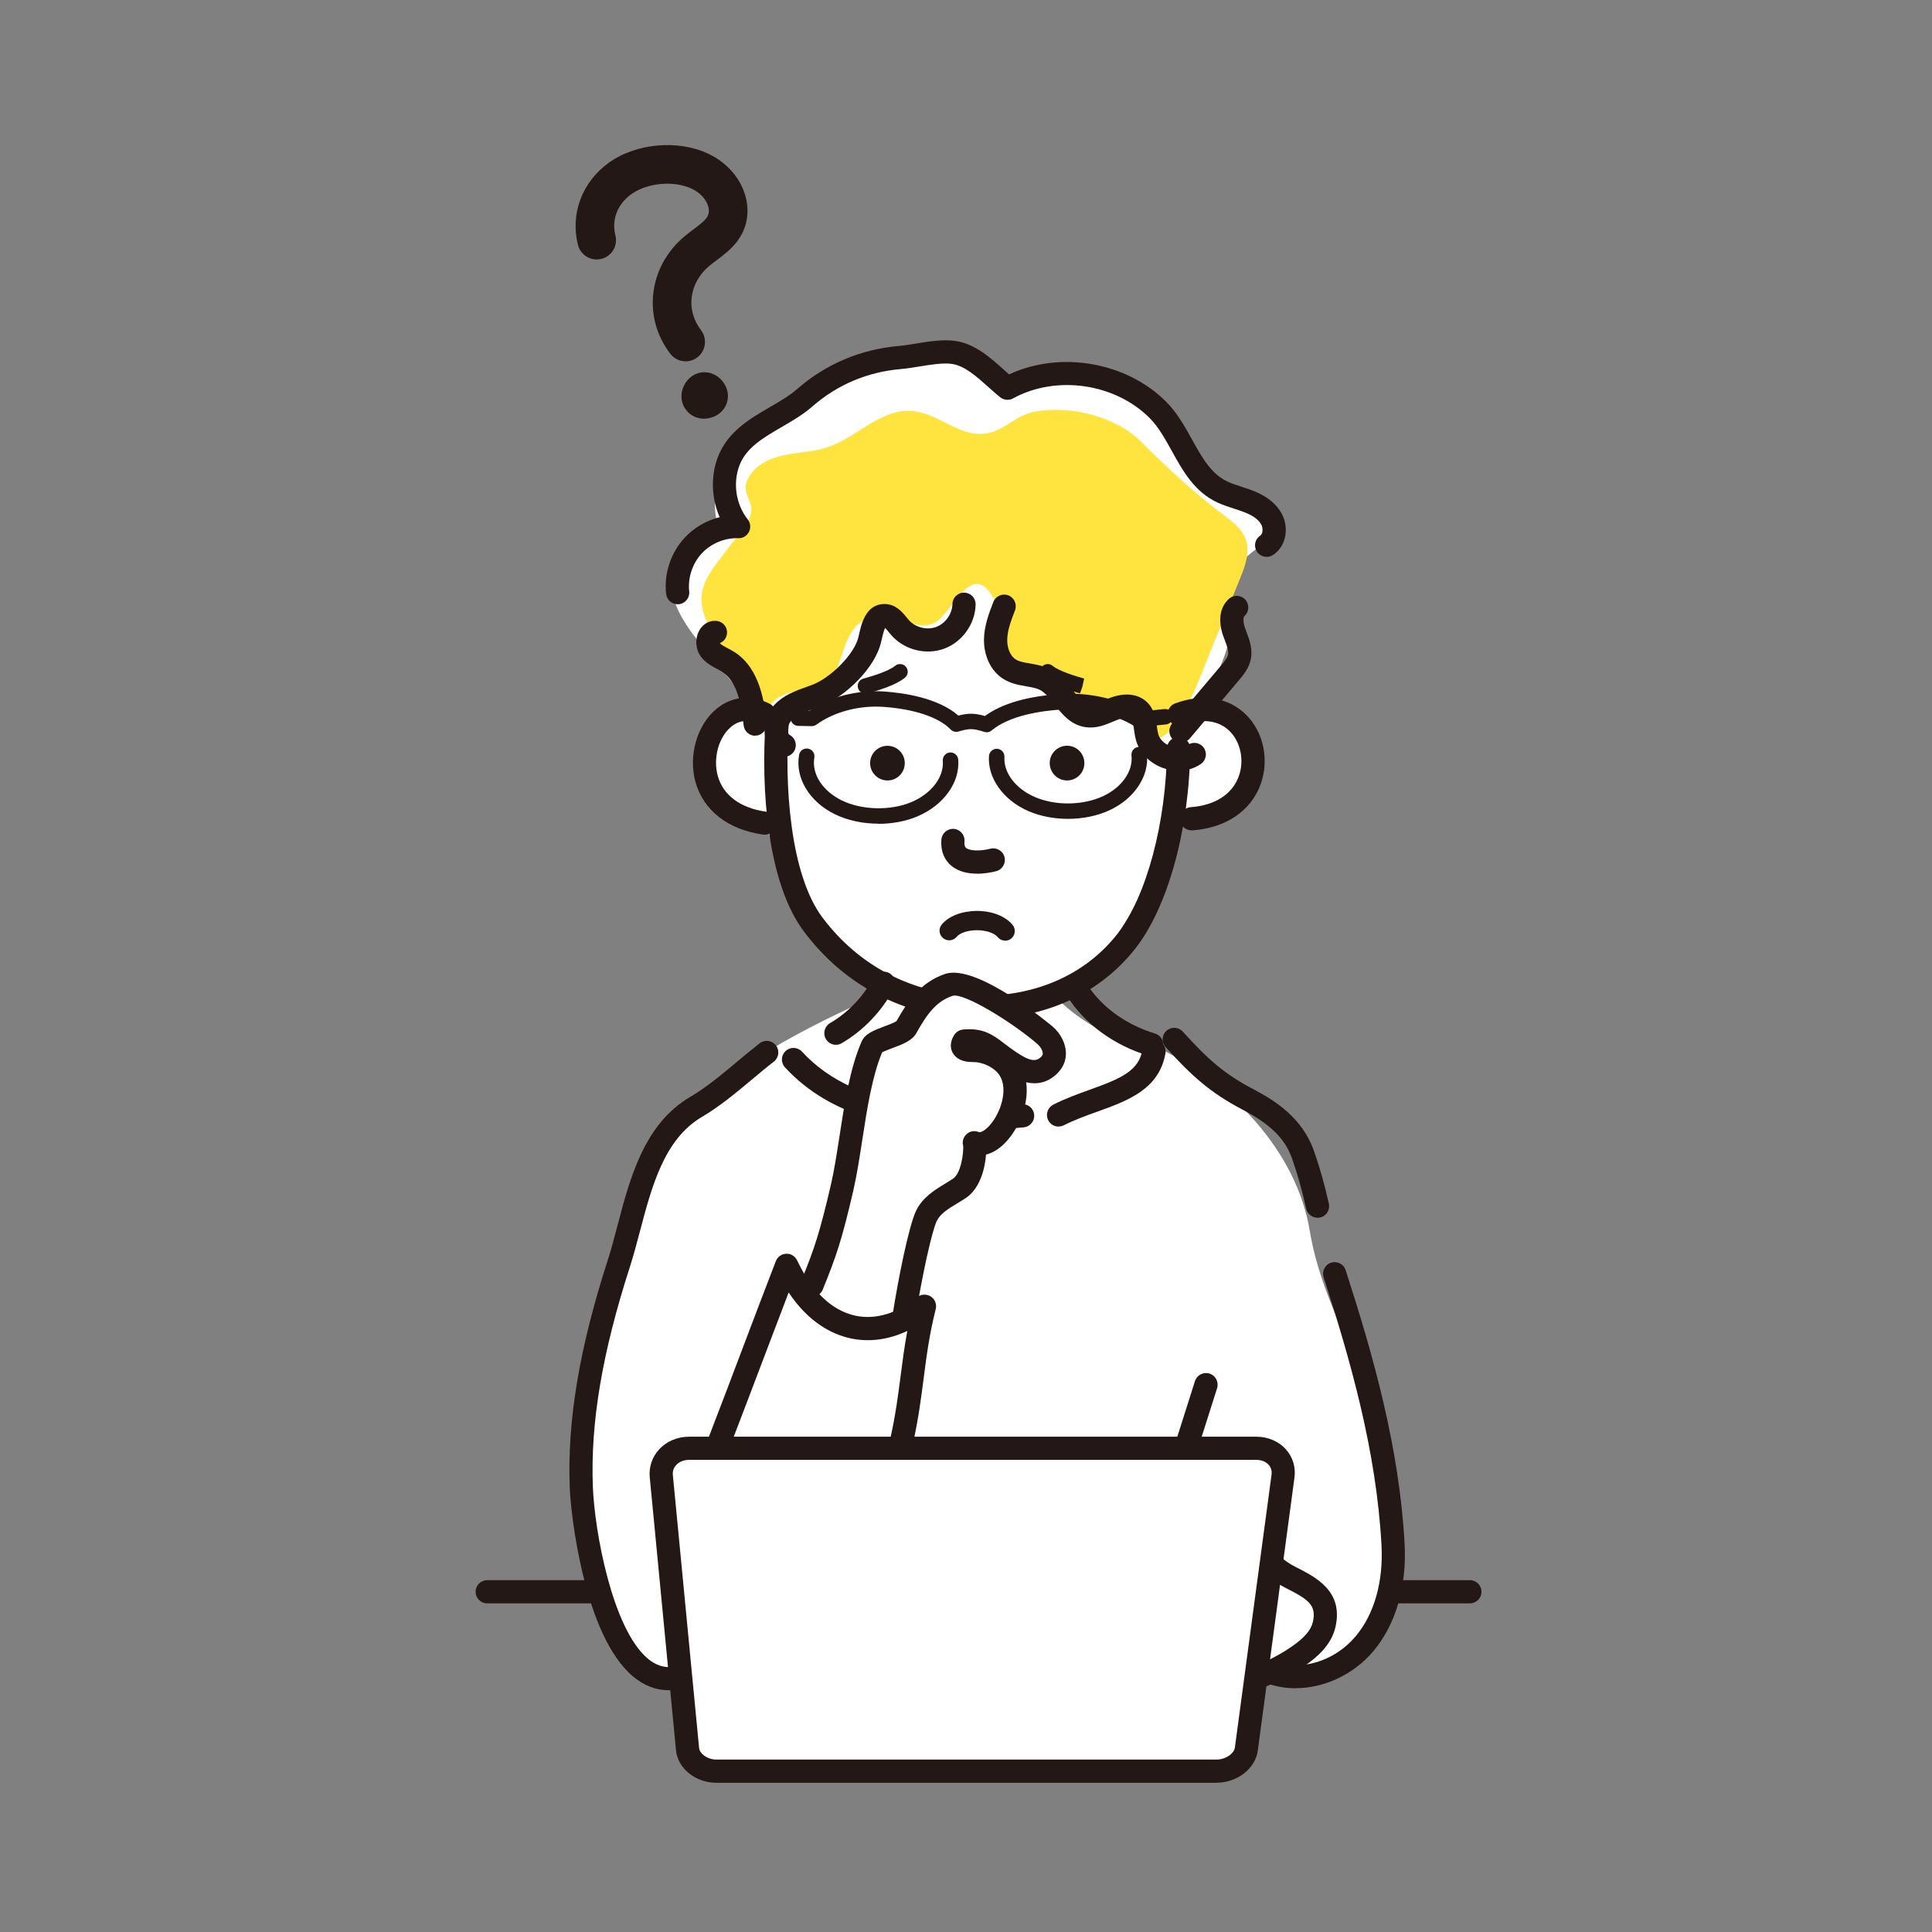 <?xml version="1.0" encoding="UTF-8"?> <svg xmlns="http://www.w3.org/2000/svg" id="_レイヤー_1" viewBox="0 0 283.46 283.46"><rect x="0" y="0" width="283.46" height="283.46" fill="#808080" stroke="none"/><defs><style>.cls-1{fill:#fff;}.cls-2{fill:#ffe33f;}.cls-3{fill:#231815;}</style></defs><path class="cls-1" d="m148.28,56.41c-4.76-2.13-9.86-5.49-15.28-4.6-3.91.65-7.09,2.95-10.77,4.12-3.49,1.1-6.42,2.3-9.41,4.58-2.84,2.17-5.39,4.84-6.82,8.12-1.43,3.28-1.6,7.22.13,10.35-3.53-1.78-7.73,2.26-7.69,6.21.04,3.96,2.7,7.34,5.23,10.38,2.14,2.58,4.29,5.16,6.43,7.74-4.23,1.08-7.28,5.6-6.7,9.92.58,4.33,4.72,7.88,9.09,7.8,2.26,9.93,8.3,18.94,16.62,24.81-11.1,5.09-22.65,10.52-30.12,20.18-5.24,6.77-7.94,15.04-9.18,23.43-1.42,9.58-4.25,19.51-4.48,29.43-.18,7.45,1.39,24.18,10.64,26.01,3.03.6,6.91-.35,9.96-.5,5.02-.23,10.02-.35,15.05-.19,19.96.61,39.88,4.04,59.87,2.05,8.88-.89,19.77-1.54,22.25-11.53,1.69-6.8,1.34-15.28.05-22.03-2.19-11.45-9.07-20.56-10.98-32.09-1.96-11.8-11.62-21.71-22.13-26.8-5.59-.69-10.92-3.29-14.91-7.27,8.37-6.47,14.09-16.28,15.59-26.75,4.35,1.63,9.79-.87,11.38-5.23,1.59-4.36-.96-9.78-5.33-11.33,1.56-4.43,3.95-7.67,3.88-12.57-.05-3.16-.05-6.74,2.23-8.93,1.34-1.29,3.51-2.28,3.42-4.14-.08-1.72-2.05-2.57-3.64-3.23-3.17-1.31-6.02-3.36-8.28-5.93-1.95-2.21-2.83-4.88-4.88-6.96-4.27-4.35-9.76-6.68-15.88-6.48-.66.02-5.12,1.5-5.32,1.42Z"></path><path class="cls-2" d="m151.84,60.39c-.06.01-.12.02-.18.04-2.38.48-3.85,2.22-6,2.93-5.61,1.83-8.96-5.22-15.57-2.41-4,1.7-6.21,4.4-10.61,5.15-3.39.57-7.48.54-9.55,3.79-1.45,2.27.54,3.37.28,5.19-.25,1.79-2.15,3.68-3.24,5.17-2,2.74-4.66,5.28-3.93,8.91.72,3.55,4.18,7.37,6.06,10.38.44.7,1.06,8.58,1.88,8.47.65-.09,1.07-.75,1.22-1.39.14-.64.1-1.32.27-1.95,1.32-4.86,8.78-2.01,10.53-7.08,1.46-4.21,2.14-8.13,8.34-6.77,1.89.42,3.9,1.45,5.65.63,2.7-1.27,5.47-9.56,8.78-3.69,1.27,2.26-.32,5.34,1.46,7.61,1.72,2.19,4.94,1.74,6.94,3.53,1.58,1.41,1.97,3.94,3.79,5,2.18,1.27,4.73-.36,6.91.7,1.45.71,1.8,2.51,3.09,3.36,4.16,2.73,7.87-8.02,9.41-11.81,1.53-3.77,3.06-7.53,4.58-11.3.73-1.8,1.47-3.8.85-5.65-.53-1.55-1.9-2.62-3.21-3.6-4.57-3.43-8.26-6.89-12.2-10.82-3.73-3.72-10.43-5.33-15.54-4.38Z"></path><path class="cls-3" d="m101.06,52.98c-1,.16-2.05-.21-2.71-1.07-4.08-5.31-3.24-12.67,1.96-17.13.46-.39.95-.77,1.45-1.14.74-.56,1.45-1.09,1.85-1.6.37-.47.48-1,.33-1.64-.25-1.07-1.17-2.1-2.4-2.69-2.63-1.26-6.55-.91-8.92.78-2.02,1.45-2.92,3.76-2.33,6.04.39,1.52-.52,3.06-2.04,3.45-1.51.39-3.06-.52-3.45-2.04-1.16-4.53.61-9.26,4.52-12.06,4.03-2.89,10.2-3.43,14.67-1.29,2.79,1.33,4.83,3.77,5.47,6.52.54,2.32.04,4.61-1.4,6.43-.86,1.09-1.94,1.9-2.89,2.62-.4.3-.8.6-1.17.91-2.92,2.5-3.4,6.45-1.15,9.37.95,1.24.72,3.02-.52,3.98-.38.3-.82.48-1.27.55Z"></path><path class="cls-3" d="m102.17,59.3c.83.81,2.47.42,2.85-.68.38-1.1-.67-2.42-1.83-2.29-1.16.13-1.9,1.64-1.29,2.63l.27.34Z"></path><path class="cls-3" d="m103.89,61.38c-1.09.18-2.16-.14-2.91-.87-.05-.05-.1-.1-.14-.16l-.27-.34c-.04-.06-.09-.11-.12-.17-.59-.97-.63-2.19-.09-3.28.53-1.09,1.53-1.81,2.65-1.93,1.13-.12,2.25.37,3,1.31.76.95.99,2.15.62,3.22-.37,1.07-1.29,1.88-2.47,2.16-.09.02-.18.04-.27.05Z"></path><path class="cls-3" d="m98.12,247.99c-1.9,0-3.67-.69-5.3-2.07-7.02-5.96-9.07-23.38-9.23-27.71-.37-9.79,1.4-20.37,5.57-33.29.51-1.58.96-3.29,1.43-5.09,1.84-7,3.93-14.93,10.67-18.89,2.37-1.39,4.65-3.3,6.85-5.14,1.09-.91,2.22-1.85,3.34-2.73.74-.57,1.81-.44,2.39.31.57.74.44,1.81-.31,2.39-1.08.83-2.13,1.71-3.24,2.64-2.31,1.93-4.69,3.92-7.3,5.46-5.53,3.25-7.35,10.15-9.11,16.82-.49,1.85-.95,3.6-1.49,5.27-4.04,12.53-5.76,22.74-5.41,32.12.25,6.64,2.87,20.87,8.04,25.25,1.17.99,2.38,1.39,3.69,1.23.94-.11,1.78.54,1.9,1.47.12.93-.54,1.78-1.47,1.9-.34.04-.68.06-1.02.06Z"></path><path class="cls-3" d="m193.3,178.66c-.78,0-1.48-.54-1.66-1.33-.6-2.68-1.3-5.17-2.09-7.4-1.02-2.87-3.17-4.99-7.18-7.09-4.84-2.53-7.52-4.99-11.35-9.2-.63-.69-.58-1.77.12-2.4.69-.63,1.77-.58,2.4.12,3.63,4,6,6.17,10.41,8.48,3.21,1.68,7.12,4.22,8.81,8.96.84,2.36,1.58,4.98,2.21,7.8.2.92-.37,1.83-1.29,2.03-.12.03-.25.04-.37.04Z"></path><path class="cls-3" d="m143.34,128.18c-1.29,0-2.71-.27-3.79-1.18-.74-.63-1.59-1.8-1.43-3.83.08-.94.91-1.63,1.83-1.56.94.08,1.63.9,1.56,1.83-.06.71.15.89.23.96.53.45,2.07.5,3.57.12.92-.23,1.84.32,2.07,1.23.23.91-.32,1.84-1.23,2.07-.61.16-1.66.37-2.81.37Z"></path><path class="cls-3" d="m143.83,149.51c-.43,0-.87,0-1.31-.02-9.91-.35-18.64-4.9-24.57-12.82-5.33-7.11-6.38-20.81-5.59-31.26.07-.94.9-1.64,1.82-1.57.94.07,1.64.89,1.57,1.82-.71,9.38.15,22.6,4.92,28.96,5.3,7.08,13.1,11.15,21.97,11.46,8.88.33,16.44-2.89,21.27-9.02,4.29-5.45,7.22-16.4,7.31-27.25,0-.94.77-1.69,1.7-1.69h.01c.94,0,1.69.77,1.69,1.71-.09,11.72-3.25,23.23-8.04,29.33-5.27,6.7-13.32,10.34-22.75,10.34Z"></path><path class="cls-3" d="m112.15,122.46c-.08,0-.16,0-.24-.02-5.11-.73-8.71-3.54-9.87-7.7-1.08-3.88.23-8.42,3.12-10.77,2.25-1.83,5.08-2.1,7.76-.72.84.43,1.17,1.45.74,2.29-.43.84-1.45,1.17-2.29.74-1.5-.76-2.86-.65-4.07.33-1.86,1.52-2.71,4.62-1.99,7.23.79,2.84,3.3,4.71,7.07,5.25.93.13,1.58.99,1.44,1.92-.12.85-.85,1.46-1.68,1.46Z"></path><path class="cls-3" d="m174.81,121.82c-.88,0-1.63-.68-1.69-1.57-.07-.94.63-1.75,1.57-1.82,3.57-.27,6.07-1.87,7.05-4.5.85-2.29.31-5.02-1.31-6.64-1.61-1.61-4.04-1.93-6.84-.9-.88.33-1.86-.12-2.18-1.01-.33-.88.12-1.86,1.01-2.18,4.05-1.5,7.86-.88,10.43,1.69,2.57,2.57,3.4,6.68,2.09,10.23-1.45,3.89-5.08,6.34-9.98,6.71-.04,0-.09,0-.13,0Z"></path><path class="cls-3" d="m141.37,165.86c-9.14,0-19.33-1.79-26.2-9.26-.64-.69-.59-1.77.1-2.4.69-.64,1.77-.59,2.4.1,8.19,8.91,22.3,8.67,32.2,7.71.94-.09,1.77.59,1.86,1.53.09.93-.59,1.77-1.53,1.86-2.71.26-5.71.47-8.84.47Z"></path><path class="cls-3" d="m155.31,165.29c-.62,0-1.22-.34-1.52-.93-.42-.84-.09-1.86.75-2.29,1.77-.9,3.58-1.55,5.33-2.18,4.59-1.65,7.21-2.75,7.77-5.93.16-.93,1.04-1.54,1.97-1.38.93.16,1.54,1.04,1.38,1.97-.93,5.28-5.52,6.94-9.97,8.54-1.65.59-3.35,1.21-4.94,2.01-.25.12-.51.18-.77.18Z"></path><path class="cls-3" d="m99.42,88.65c-.86,0-1.59-.64-1.69-1.51-.33-2.96.68-6.04,2.71-8.23,1.37-1.49,3.19-2.54,5.15-3.03-1.2-2.74-1.34-5.95-.29-8.76,1.41-3.77,4.73-5.69,7.66-7.39,1.48-.86,2.88-1.67,4.01-2.66,4.17-3.65,9.32-5.83,14.9-6.31.73-.06,1.58-.2,2.48-.35,1.99-.32,4.05-.66,5.88-.38,2.84.44,5.09,2.45,7.07,4.23.25.23.5.45.75.67,7.5-3.49,17.21-1.85,23.06,4.03,1.63,1.64,2.73,3.63,3.8,5.56,1.43,2.58,2.78,5.02,5.19,6.14.63.29,1.31.51,2.04.75.61.2,1.23.4,1.86.65,1.98.8,3.35,1.94,4.1,3.39.97,1.89.73,4.64-1.34,5.98-.79.51-1.84.28-2.35-.5-.51-.79-.29-1.84.5-2.35.36-.23.44-1.03.16-1.58-.36-.7-1.15-1.31-2.35-1.79-.51-.21-1.05-.38-1.63-.57-.79-.26-1.61-.52-2.42-.89-3.42-1.58-5.11-4.63-6.74-7.58-1-1.8-1.94-3.5-3.23-4.81-5.1-5.13-13.72-6.38-20.07-2.91-.6.33-1.35.26-1.89-.17-.56-.45-1.13-.96-1.71-1.48-1.71-1.53-3.48-3.12-5.32-3.4-1.3-.2-3.09.09-4.82.37-.96.16-1.87.3-2.74.38-4.85.41-9.32,2.3-12.94,5.47-1.38,1.21-2.99,2.14-4.55,3.05-2.67,1.55-5.2,3.02-6.18,5.64-.98,2.61-.5,5.71,1.23,7.9.41.52.48,1.23.18,1.82-.3.59-.89.96-1.57.93-2.01-.06-4.02.78-5.38,2.26-1.36,1.48-2.04,3.55-1.82,5.55.1.93-.57,1.77-1.5,1.88-.06,0-.13.01-.19.01Z"></path><path class="cls-3" d="m132.73,112.26c-.16,1.4-1.43,2.4-2.82,2.23-1.39-.16-2.39-1.43-2.23-2.82.16-1.4,1.43-2.39,2.82-2.23,1.4.16,2.39,1.43,2.23,2.82Z"></path><path class="cls-3" d="m159.08,112.26c-.16,1.4-1.43,2.4-2.82,2.23-1.39-.16-2.39-1.43-2.23-2.83.16-1.39,1.43-2.39,2.82-2.23,1.4.16,2.39,1.43,2.23,2.82Z"></path><path class="cls-3" d="m110.8,107.95c-.85,0-1.59-.64-1.69-1.51-.35-3.05-.91-6.43-3.16-7.88-.24-.15-.5-.29-.75-.42-.76-.4-1.7-.9-2.38-1.82-.76-1.02-.87-2.54-.29-3.69.49-.97,1.4-1.59,2.45-1.54.94,0,1.7.77,1.69,1.71,0,.71-.44,1.31-1.06,1.56.22.25.69.5,1.18.76.34.18.68.36.99.56,3.8,2.44,4.39,7.59,4.7,10.35.11.93-.56,1.78-1.5,1.88-.07,0-.13.01-.2.01Z"></path><path class="cls-3" d="m173.27,108.96c-.39,0-.78-.13-1.1-.4-.72-.61-.81-1.68-.2-2.4l7.18-8.51c.44-.52.93-1.11,1.03-1.61.11-.55-.17-1.3-.47-2.09-.09-.23-.18-.47-.26-.7-.78-2.25-.46-4.22.87-5.4.7-.63,1.78-.56,2.4.14.62.7.56,1.78-.14,2.4-.19.17-.21.88.08,1.74.07.2.15.41.23.61.41,1.09.93,2.45.63,3.95-.27,1.36-1.13,2.39-1.77,3.14l-7.18,8.51c-.34.4-.82.6-1.3.6Z"></path><path class="cls-3" d="m122.64,153.29c-.59,0-1.16-.3-1.47-.85-.47-.81-.2-1.85.61-2.33,2.65-1.54,4.91-3.91,6.35-6.65.44-.83,1.47-1.15,2.3-.71.83.44,1.15,1.47.71,2.3-1.74,3.31-4.46,6.15-7.65,8.01-.27.16-.56.23-.85.23Z"></path><path class="cls-3" d="m168.97,154.96c-.16,0-.33-.02-.49-.07-5.07-1.53-9.41-4.72-11.92-8.75-.5-.8-.25-1.85.55-2.34.8-.5,1.85-.25,2.34.55,2.08,3.34,5.73,5.99,10.01,7.29.9.27,1.41,1.22,1.14,2.12-.22.74-.9,1.21-1.63,1.21Z"></path><path class="cls-3" d="m115.06,111.05c-.27,0-.54-.06-.8-.2-1.09-.58-1.81-1.62-2.02-2.93-.26-1.59.3-3.38,1.42-4.55,1.34-1.4,3.1-2.03,4.65-2.58.3-.11.6-.21.9-.33,2.57-.98,6.19-4.43,6.76-7.08l.03-.12c.35-1.63.99-4.64,3.77-4.64.03,0,.05,0,.08,0,1.6.03,2.55,1.21,3.18,1.98.1.13.21.25.31.37.95,1.09,2.64,1.52,4,1.02,1.36-.5,2.37-1.91,2.4-3.37.02-.94.78-1.69,1.73-1.67.94.02,1.69.79,1.67,1.73-.05,2.85-1.96,5.52-4.63,6.5-2.68.98-5.85.16-7.73-1.98-.13-.15-.26-.31-.39-.47-.15-.18-.36-.45-.53-.61-.22.44-.42,1.36-.53,1.84l-.03.12c-.85,3.96-5.36,8.2-8.88,9.54-.32.12-.64.24-.96.35-1.32.47-2.56.91-3.34,1.73-.39.41-.61,1.11-.52,1.66.06.36.21.44.26.47.83.44,1.14,1.47.7,2.3-.31.57-.89.9-1.5.9Z"></path><path class="cls-3" d="m172.9,113.08c-.76,0-1.54-.13-2.29-.41-1.95-.71-3.42-2.22-3.93-4.04-.15-.54-.23-1.09-.3-1.57-.09-.68-.19-1.37-.46-1.61-.28-.25-1.09-.19-1.97.16-.21.08-.42.17-.63.26-1.15.48-2.45,1.03-3.98.83-2.24-.3-3.53-1.93-4.66-3.38-.68-.86-1.32-1.68-2.05-2.07-.54-.29-1.27-.42-2.05-.55-1.08-.19-2.31-.4-3.44-1.13-1.77-1.14-2.83-3.38-2.77-5.84.05-1.98.75-3.8,1.37-5.4.34-.88,1.33-1.31,2.2-.98.88.34,1.31,1.32.98,2.2-.54,1.41-1.11,2.87-1.14,4.27-.03,1.26.44,2.4,1.21,2.9.54.35,1.33.49,2.17.63.96.17,2.05.36,3.08.91,1.35.73,2.29,1.91,3.11,2.96.97,1.24,1.62,2,2.43,2.11.62.08,1.39-.25,2.22-.59.23-.1.47-.2.7-.29,2.22-.87,4.17-.7,5.49.48,1.19,1.07,1.39,2.51,1.55,3.67.06.41.11.8.2,1.12.22.77.9,1.43,1.81,1.76.92.33,1.86.26,2.52-.19.78-.53,1.83-.33,2.36.44.53.77.33,1.83-.44,2.36-.96.66-2.11.99-3.31.99Z"></path><path class="cls-3" d="m128.89,120.85c-2.27,0-4.54-.47-6.43-1.4-3.72-1.83-5.82-5.33-5.22-8.69.11-.62.69-1.03,1.32-.92.62.11,1.03.7.92,1.32-.42,2.36,1.18,4.87,3.99,6.26,2.94,1.45,7.15,1.56,10.23.27,2.96-1.24,4.82-3.68,4.63-6.07-.05-.62.42-1.17,1.04-1.22.61-.05,1.17.42,1.22,1.04.27,3.37-2.15,6.72-6.02,8.35-1.72.72-3.7,1.08-5.68,1.08Z"></path><path class="cls-3" d="m156.68,120.14c-2,0-3.99-.37-5.71-1.1-3.73-1.59-6.09-4.86-5.87-8.12.04-.62.6-1.09,1.21-1.06.62.04,1.1.58,1.06,1.21-.15,2.3,1.65,4.67,4.5,5.88,3.01,1.29,7.01,1.23,9.95-.13,2.77-1.28,4.45-3.68,4.19-5.97-.07-.62.37-1.18,1-1.26.64-.07,1.19.37,1.26,1,.38,3.26-1.83,6.6-5.49,8.29-1.81.84-3.95,1.26-6.08,1.26Z"></path><path class="cls-3" d="m144.75,107.43c-.11,0-.23-.02-.34-.05-1.66-.52-2.15-.53-3.79-.05-.4.12-.85,0-1.14-.3-1.72-1.79-5.32-3-9.87-3.32-3.56-.25-7.24.73-9.83,2.61-.2.15-.45.21-.69.22l-1.98-.04c-.63-.01-1.12-.53-1.11-1.16.01-.63.54-1.13,1.16-1.11l1.6.04c2.98-2.04,7.07-3.09,11-2.81,2.83.2,7.87.92,10.85,3.53,1.47-.38,2.4-.36,3.9.06,2.52-1.84,6.3-2.93,11.25-3.23,4.06-.24,8.23.69,11.51,2.57l3.57-.36c.63-.06,1.18.39,1.24,1.02.06.62-.39,1.18-1.01,1.24l-3.94.4c-.24.02-.49-.03-.7-.16-2.95-1.78-6.79-2.67-10.53-2.44-3.3.2-7.79.9-10.44,3.1-.21.17-.46.26-.72.26Z"></path><path class="cls-3" d="m174.66,249.61c-.92,0-1.67-.73-1.7-1.65-.03-.92.68-1.69,1.6-1.75l.67-.04c.13,0,.26,0,.38.02,4.96-.19,9.89-1.82,13.97-4.65,1.82-1.26,2.79-2.41,3.05-3.6.53-2.43-.61-3.25-4.02-4.97-2.39-1.21-4.05-2.87-5.66-4.48-1.42-1.42-2.76-2.77-4.44-3.62-1.86-.95-3.36-1.16-4.58-.66-2.67,1.09-4.19,5.56-5.53,9.51-.59,1.74-1.15,3.38-1.8,4.75-.41.85-1.42,1.21-2.27.8-.85-.4-1.21-1.42-.8-2.27.57-1.19,1.09-2.74,1.65-4.38,1.58-4.64,3.36-9.89,7.47-11.57,2.16-.88,4.65-.62,7.4.78,2.16,1.1,3.76,2.7,5.31,4.25,1.48,1.48,2.88,2.89,4.71,3.81,3.01,1.52,7.03,3.55,5.88,8.77-.6,2.74-2.82,4.55-4.43,5.67-4.9,3.4-10.88,5.27-16.85,5.28h0Z"></path><path class="cls-1" d="m182.87,256.63c-.24,1.79-2.21,3.24-4.38,3.24h-73.36c-2.17,0-4.08-1.45-4.25-3.24l-3.85-40.05c-.22-2.24,1.62-4.09,4.08-4.09h83.22c2.46,0,4.22,1.85,3.92,4.09l-5.38,40.05Z"></path><path class="cls-3" d="m178.49,261.57h-73.36c-3.08,0-5.69-2.1-5.95-4.78l-3.85-40.05c-.14-1.5.34-2.95,1.35-4.06,1.09-1.2,2.7-1.89,4.42-1.89h83.22c1.73,0,3.33.69,4.38,1.9.99,1.13,1.43,2.59,1.22,4.11l-5.38,40.05h0c-.36,2.64-3.02,4.71-6.06,4.71Zm-77.39-47.38c-.76,0-1.46.28-1.9.77-.26.28-.55.76-.48,1.45l3.85,40.05c.08.8,1.15,1.7,2.56,1.7h73.36c1.4,0,2.58-.93,2.69-1.76l5.38-40.05c.09-.68-.17-1.15-.41-1.42-.41-.47-1.08-.74-1.82-.74h-83.22Zm81.76,42.44h0,0Z"></path><path class="cls-3" d="m87.9,235.24h-16.42c-.94,0-1.7-.76-1.7-1.7s.76-1.7,1.7-1.7h16.42c.94,0,1.7.76,1.7,1.7s-.76,1.7-1.7,1.7Z"></path><path class="cls-3" d="m215.66,235.24h-11.69c-.94,0-1.7-.76-1.7-1.7s.76-1.7,1.7-1.7h11.69c.94,0,1.7.76,1.7,1.7s-.76,1.7-1.7,1.7Z"></path><path class="cls-3" d="m174.27,213.28c-.17,0-.34-.03-.51-.08-.9-.28-1.39-1.24-1.11-2.14l2.67-8.42c.28-.89,1.23-1.39,2.14-1.11.89.28,1.39,1.24,1.11,2.14l-2.67,8.42c-.23.72-.9,1.19-1.62,1.19Z"></path><path class="cls-3" d="m190.09,247.7c-1.52,0-3.01-.26-4.4-.81-.87-.35-1.3-1.33-.95-2.21.35-.87,1.33-1.3,2.21-.95,3.87,1.54,8.9,0,11.96-3.67,2.73-3.26,4.07-8,3.78-13.37-.75-13.76-4.52-27.01-8.49-39.29-.29-.89.2-1.85,1.09-2.14.9-.29,1.85.2,2.14,1.09,4.04,12.49,7.88,26.01,8.65,40.15.34,6.22-1.28,11.81-4.56,15.73-2.92,3.48-7.27,5.46-11.43,5.46Z"></path><path class="cls-3" d="m147.48,138.01c-.41,0-.81-.17-1.09-.51-.52-.62-1.71-1.02-3.05-1.02h-.03c-1.29,0-2.47.39-2.94.96-.5.61-1.39.7-2,.2-.61-.5-.7-1.39-.2-1.99,1.01-1.24,2.93-1.98,5.12-2h.05c2.21,0,4.16.76,5.22,2.04.5.6.42,1.49-.18,2-.26.22-.59.33-.91.33Z"></path><path class="cls-1" d="m132.67,193.05c.93-5.94,2.43-12.97,3.31-14.72.96-1.92,3.07-2.81,4.83-4,2.41-1.62,2.32-6.74,2.17-6.67,3.17,1.33,7.79-6.37,5.23-10.66-1.11-1.86-3.53-2.93-5.48-2.88-.89.02-2-.25-1.25-1.37,2.75-.25,3.66.86,5.75,2.37,2.05,1.49,4.62,3.25,6.75,1.12,1.44-1.44.5-3.37-.64-4.36-1.92-1.68-10.97-8.44-14.11-7.39-2.93.98-4.57,3.23-6.25,6.25-.63,1.13-4.56,1.74-5,2.75-2.51,5.82-2.97,14.53-4.4,20.7-1.67,7.23-2.5,9.65-4.44,14.39"></path><path class="cls-3" d="m132.67,194.75c-.09,0-.18,0-.27-.02-.93-.15-1.56-1.02-1.42-1.94.73-4.68,2.33-12.94,3.46-15.22.96-1.92,2.7-2.98,4.23-3.91.4-.24.79-.48,1.17-.74,1.17-.79,1.54-3.75,1.48-4.79-.04-.13-.06-.27-.07-.41-.02-.66.35-1.28.94-1.58.46-.23.98-.23,1.42-.04h0c.22.09.88-.17,1.64-1.04,1.65-1.9,2.63-5.23,1.47-7.18-.78-1.3-2.58-2.06-3.91-2.06-.07,0-.14,0-.2,0-1.35,0-2.35-.48-2.83-1.35-.26-.47-.56-1.44.26-2.67.29-.43.75-.7,1.26-.75,3-.28,4.42.81,6.07,2.07.26.2.54.41.84.63,2.59,1.88,3.66,2.19,4.55,1.3.21-.21.24-.37.23-.51-.01-.41-.34-.97-.79-1.37-3.5-3.05-10.81-7.6-12.45-7.06-2.33.78-3.71,2.59-5.3,5.46-.62,1.12-2.02,1.65-3.51,2.2-.49.18-1.2.45-1.52.63-1.47,3.54-2.2,8.25-2.9,12.81-.41,2.63-.79,5.12-1.3,7.36-1.66,7.2-2.5,9.72-4.52,14.66-.36.87-1.35,1.29-2.22.93-.87-.36-1.29-1.35-.93-2.22,1.97-4.81,2.73-7.12,4.36-14.13.49-2.11.86-4.54,1.26-7.11.75-4.87,1.52-9.91,3.24-13.88.5-1.16,1.82-1.66,3.34-2.23.56-.21,1.49-.56,1.79-.78,1.52-2.72,3.46-5.69,7.13-6.92,4.71-1.58,15.66,7.63,15.77,7.72,1.18,1.03,1.9,2.45,1.95,3.81.04,1.14-.39,2.19-1.23,3.03-1.48,1.48-3.1,1.68-4.6,1.34.42,3.01-.87,6.35-2.74,8.5-.97,1.12-2.06,1.84-3.15,2.11-.16,2.15-.94,5.01-2.94,6.35-.42.28-.86.55-1.31.82-1.31.79-2.43,1.48-2.96,2.53-.71,1.41-2.18,8.06-3.15,14.23-.13.84-.85,1.44-1.68,1.44Zm-3.35-40.27h0Z"></path><path class="cls-3" d="m105.56,213.19c-.21,0-.41-.04-.61-.12-.88-.34-1.31-1.32-.97-2.2,1.75-4.53,3.34-8.72,4.92-12.91,1.59-4.2,3.18-8.39,4.93-12.93.25-.63.84-1.06,1.52-1.08.67-.05,1.31.36,1.6.97,2.14,4.53,5.08,7.34,8.48,8.1,2.96.66,6.2-.29,9.13-2.69.57-.46,1.37-.51,1.99-.12.62.39.92,1.14.74,1.85-.97,3.88-1.36,6.96-1.78,10.22-.37,2.86-.75,5.83-1.54,9.41-.2.92-1.12,1.49-2.03,1.29-.92-.2-1.5-1.11-1.29-2.03.76-3.43,1.13-6.31,1.49-9.1.27-2.09.54-4.22.98-6.58-2.77,1.31-5.67,1.69-8.43,1.07-2.56-.58-6-2.24-8.98-6.71-1.26,3.28-2.44,6.41-3.63,9.54-1.59,4.2-3.18,8.39-4.93,12.93-.26.67-.9,1.09-1.59,1.09Z"></path><path class="cls-3" d="m127,101.78c-.5,0-.97-.32-1.11-.81-.17-.6.14-1.22.75-1.39l.06-.02c1.26-.36,3.6-1.03,4.64-1.88.49-.39,1.2-.32,1.59.17.39.49.32,1.2-.17,1.59-1.4,1.13-3.93,1.86-5.44,2.29-.11.03-.21.04-.32.04Z"></path><path class="cls-3" d="m158.52,101.75l.31-1.09-.38,1.07c-1.51-.43-4.05-1.16-5.44-2.29-.49-.39-.56-1.11-.17-1.59.39-.49,1.11-.56,1.59-.17,1.04.84,3.38,1.51,4.64,1.88l-.25,1.11-.31,1.09Z"></path></svg> 